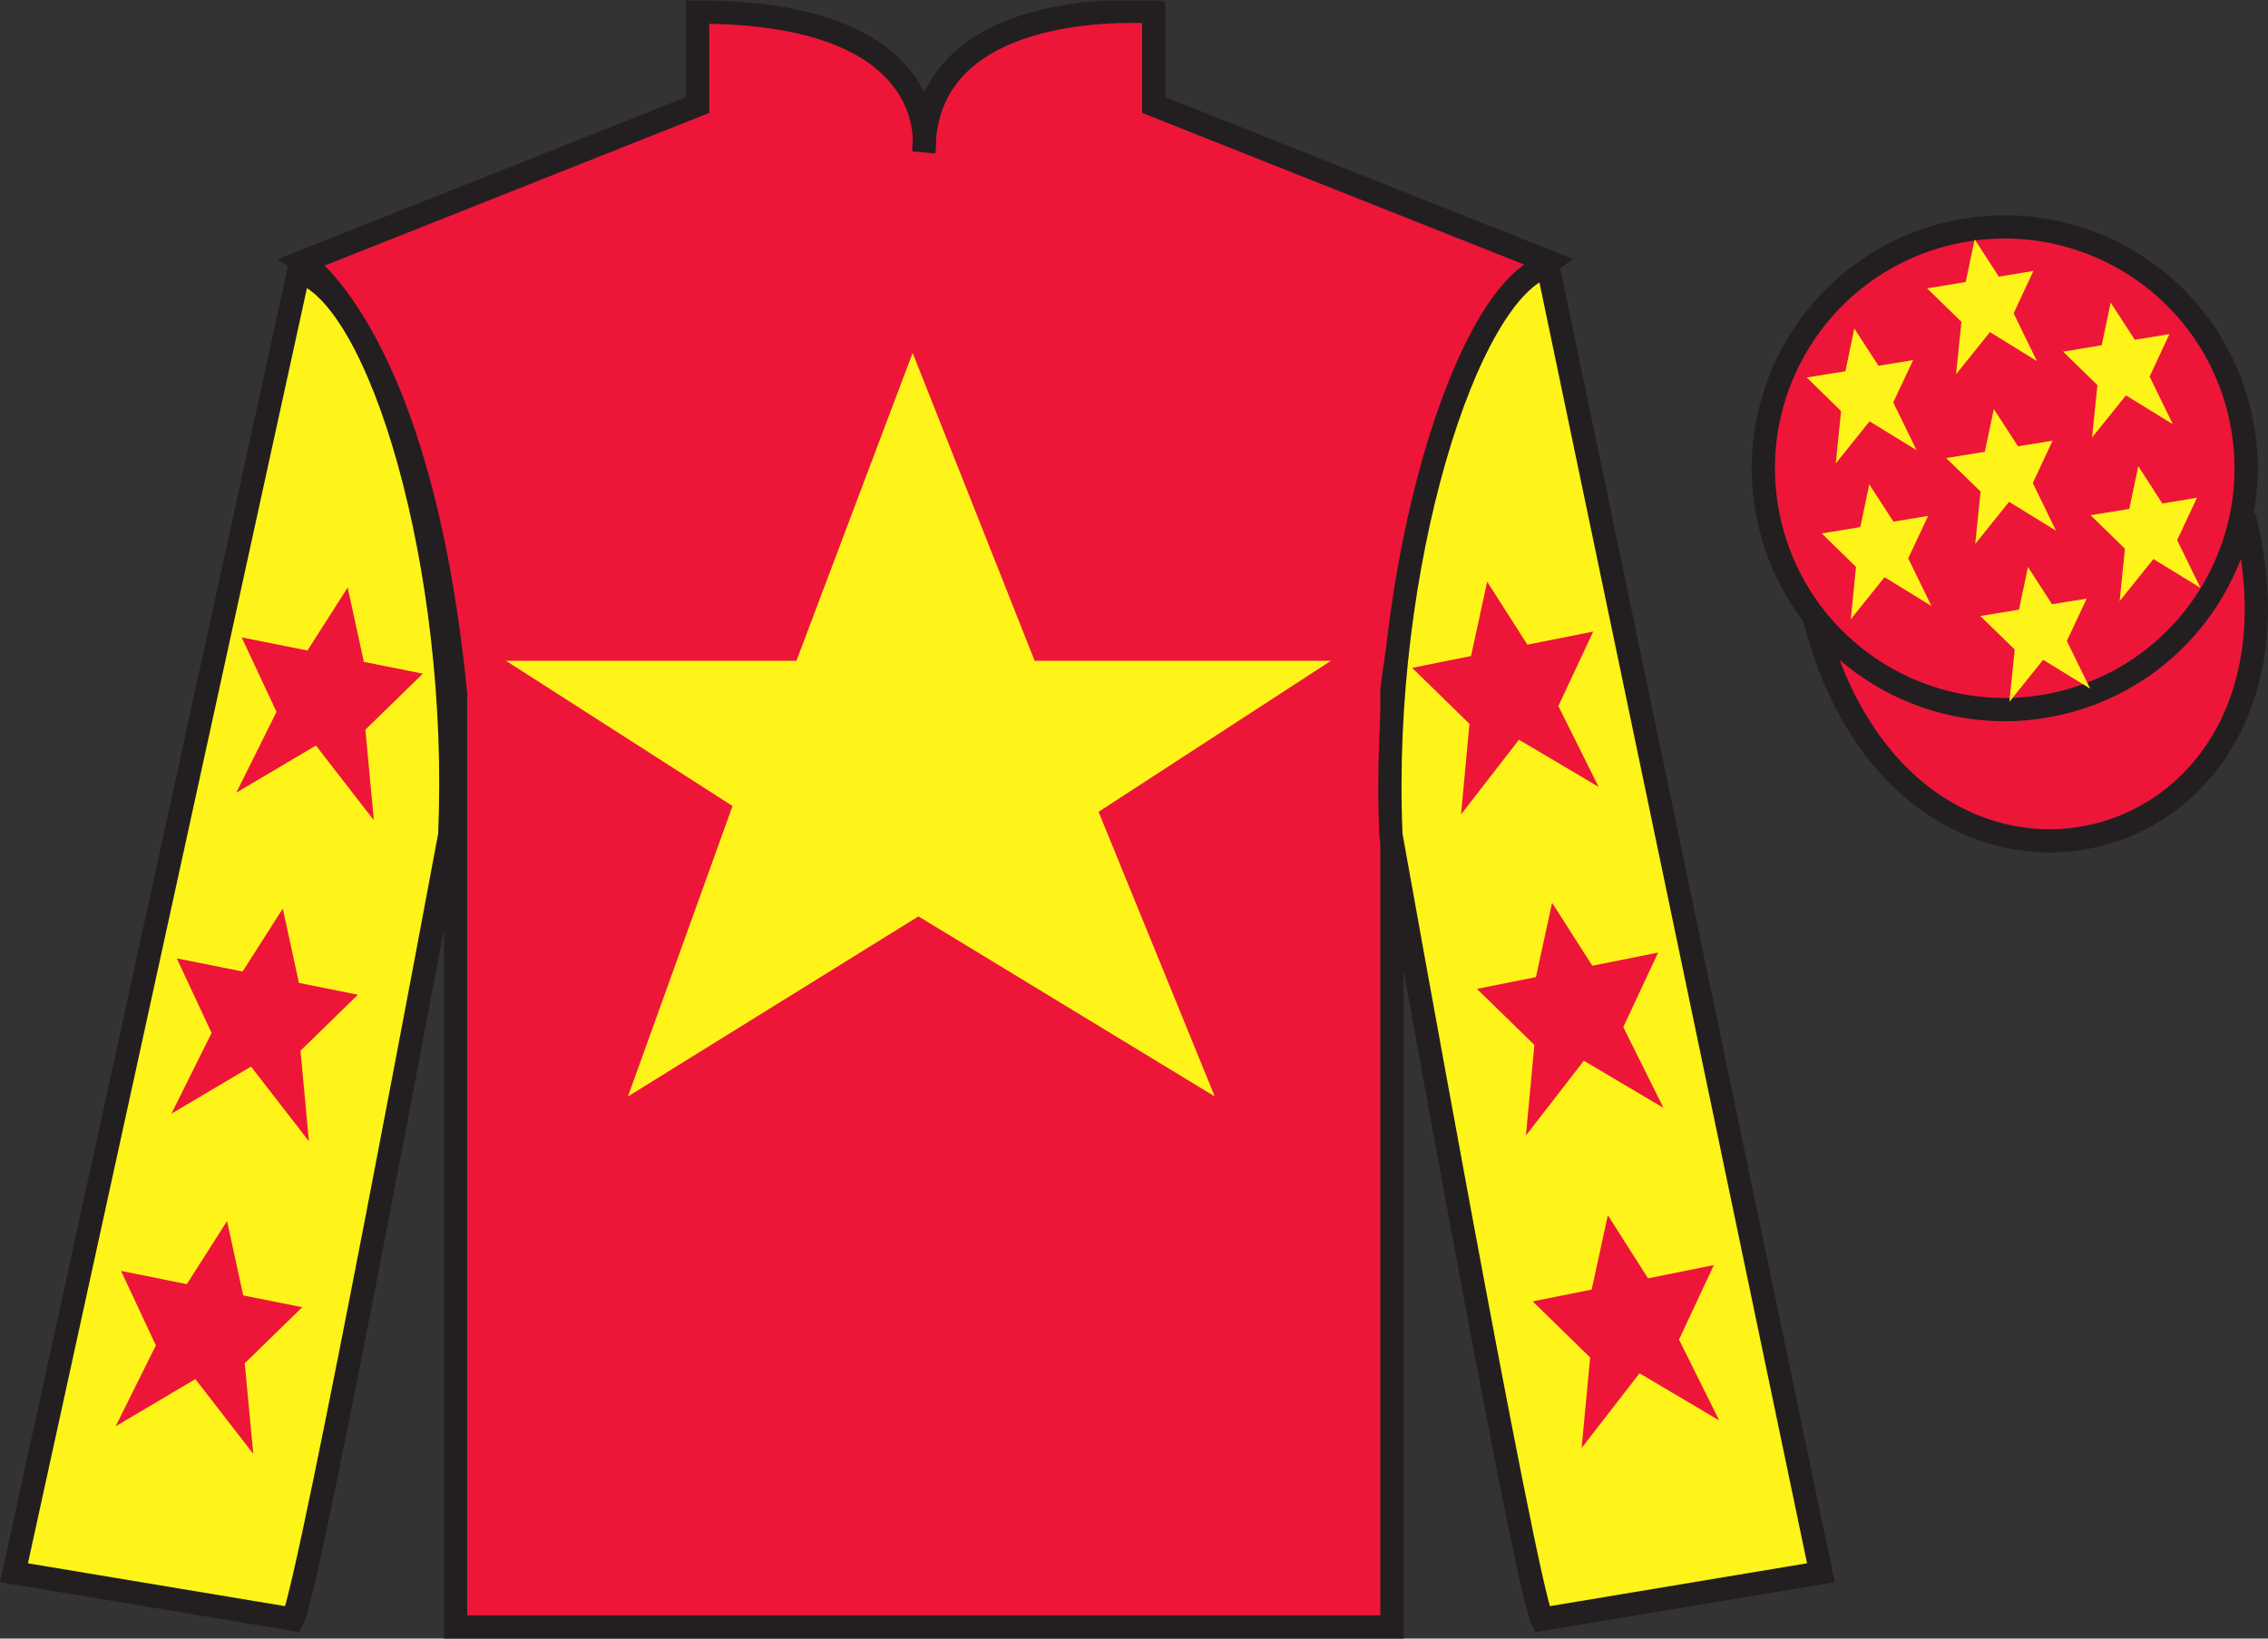 <?xml version="1.0" encoding="UTF-8"?>
<svg xmlns="http://www.w3.org/2000/svg" xmlns:xlink="http://www.w3.org/1999/xlink" width="97.59pt" height="70.52pt" viewBox="0 0 97.59 70.52" version="1.1">
<rect x="0" y="0" width="97.59" height="70.52" fill="#333333" stroke="none"/>
<defs>
<clipPath id="clip1">
  <path d="M 0 70.52 L 97.59 70.52 L 97.59 0.02 L 0 0.02 L 0 70.52 Z M 0 70.52 "/>
</clipPath>
</defs>
<g id="surface0">
<g clip-path="url(#clip1)" clip-rule="nonzero">
<path style=" stroke:none;fill-rule:nonzero;fill:rgb(92.863%,8.783%,22.277%);fill-opacity:1;" d="M 13.02 11.27 C 13.02 11.27 18.102 14.52 19.602 29.855 C 19.602 29.855 19.602 44.855 19.602 70.02 L 59.895 70.02 L 59.895 29.688 C 59.895 29.688 61.684 14.688 66.645 11.27 L 49.645 4.52 L 49.645 0.52 C 49.645 0.52 39.754 -0.312 39.754 6.52 C 39.754 6.52 40.77 0.52 30.02 0.52 L 30.02 4.52 L 13.02 11.27 "/>
<path style="fill:none;stroke-width:10;stroke-linecap:butt;stroke-linejoin:miter;stroke:rgb(13.73%,12.16%,12.549%);stroke-opacity:1;stroke-miterlimit:4;" d="M 130.195 592.505 C 130.195 592.505 181.016 560.005 196.016 406.645 C 196.016 406.645 196.016 256.645 196.016 5.005 L 598.945 5.005 L 598.945 408.325 C 598.945 408.325 616.836 558.325 666.445 592.505 L 496.445 660.005 L 496.445 700.005 C 496.445 700.005 397.539 708.325 397.539 640.005 C 397.539 640.005 407.695 700.005 300.195 700.005 L 300.195 660.005 L 130.195 592.505 Z M 130.195 592.505 " transform="matrix(0.1,0,0,-0.1,0,70.52)"/>
<path style=" stroke:none;fill-rule:nonzero;fill:rgb(100%,95.41%,10.001%);fill-opacity:1;" d="M 12.602 69.688 C 13.352 68.188 19.352 35.938 19.352 35.938 C 19.852 24.438 16.352 12.688 12.852 11.688 L 0.602 67.688 L 12.602 69.688 "/>
<path style="fill:none;stroke-width:10;stroke-linecap:butt;stroke-linejoin:miter;stroke:rgb(13.73%,12.16%,12.549%);stroke-opacity:1;stroke-miterlimit:4;" d="M 126.016 8.325 C 133.516 23.325 193.516 345.825 193.516 345.825 C 198.516 460.825 163.516 578.325 128.516 588.325 L 6.016 28.325 L 126.016 8.325 Z M 126.016 8.325 " transform="matrix(0.1,0,0,-0.1,0,70.52)"/>
<path style=" stroke:none;fill-rule:nonzero;fill:rgb(100%,95.41%,10.001%);fill-opacity:1;" d="M 78.352 67.688 L 66.602 11.438 C 63.102 12.438 59.352 24.438 59.852 35.938 C 59.852 35.938 65.602 68.188 66.352 69.688 L 78.352 67.688 "/>
<path style="fill:none;stroke-width:10;stroke-linecap:butt;stroke-linejoin:miter;stroke:rgb(13.73%,12.16%,12.549%);stroke-opacity:1;stroke-miterlimit:4;" d="M 783.516 28.325 L 666.016 590.825 C 631.016 580.825 593.516 460.825 598.516 345.825 C 598.516 345.825 656.016 23.325 663.516 8.325 L 783.516 28.325 Z M 783.516 28.325 " transform="matrix(0.1,0,0,-0.1,0,70.52)"/>
<path style="fill-rule:nonzero;fill:rgb(92.863%,8.783%,22.277%);fill-opacity:1;stroke-width:10;stroke-linecap:butt;stroke-linejoin:miter;stroke:rgb(13.73%,12.16%,12.549%);stroke-opacity:1;stroke-miterlimit:4;" d="M 780.703 439.223 C 820.391 283.598 1004.336 331.177 965.547 483.208 " transform="matrix(0.1,0,0,-0.1,0,70.52)"/>
<path style=" stroke:none;fill-rule:nonzero;fill:rgb(100%,95.41%,10.001%);fill-opacity:1;" d="M 39.27 15.188 L 34.27 28.438 L 21.77 28.438 L 31.52 34.688 L 27.02 47.188 L 39.52 39.438 L 52.27 47.188 L 47.27 34.938 L 57.27 28.438 L 44.52 28.438 L 39.27 15.188 "/>
<path style=" stroke:none;fill-rule:nonzero;fill:rgb(92.863%,8.783%,22.277%);fill-opacity:1;" d="M 88.828 30.215 C 94.387 28.797 97.742 23.141 96.324 17.582 C 94.906 12.027 89.25 8.672 83.691 10.09 C 78.137 11.508 74.781 17.16 76.199 22.719 C 77.617 28.277 83.27 31.633 88.828 30.215 "/>
<path style="fill:none;stroke-width:10;stroke-linecap:butt;stroke-linejoin:miter;stroke:rgb(13.73%,12.16%,12.549%);stroke-opacity:1;stroke-miterlimit:4;" d="M 888.281 403.052 C 943.867 417.231 977.422 473.794 963.242 529.38 C 949.062 584.927 892.5 618.481 836.914 604.302 C 781.367 590.122 747.812 533.598 761.992 478.012 C 776.172 422.427 832.695 388.872 888.281 403.052 Z M 888.281 403.052 " transform="matrix(0.1,0,0,-0.1,0,70.52)"/>
<path style=" stroke:none;fill-rule:nonzero;fill:rgb(92.863%,8.783%,22.277%);fill-opacity:1;" d="M 12.168 39.102 L 10.438 41.812 L 7.605 41.246 L 9.105 44.453 L 7.375 47.93 L 10.801 45.902 L 13.293 49.117 L 12.93 45.219 L 15.402 42.809 L 12.863 42.301 L 12.168 39.102 "/>
<path style=" stroke:none;fill-rule:nonzero;fill:rgb(92.863%,8.783%,22.277%);fill-opacity:1;" d="M 9.77 52.551 L 8.039 55.266 L 5.207 54.695 L 6.707 57.902 L 4.977 61.383 L 8.406 59.352 L 10.898 62.57 L 10.531 58.672 L 13.004 56.258 L 10.465 55.75 L 9.77 52.551 "/>
<path style=" stroke:none;fill-rule:nonzero;fill:rgb(92.863%,8.783%,22.277%);fill-opacity:1;" d="M 14.961 25.285 L 13.23 27.996 L 10.398 27.43 L 11.898 30.637 L 10.168 34.113 L 13.594 32.086 L 16.086 35.301 L 15.723 31.402 L 18.195 28.992 L 15.656 28.484 L 14.961 25.285 "/>
<path style=" stroke:none;fill-rule:nonzero;fill:rgb(92.863%,8.783%,22.277%);fill-opacity:1;" d="M 66.785 38.852 L 68.516 41.562 L 71.348 40.996 L 69.848 44.203 L 71.578 47.68 L 68.152 45.652 L 65.66 48.867 L 66.023 44.969 L 63.551 42.559 L 66.09 42.051 L 66.785 38.852 "/>
<path style=" stroke:none;fill-rule:nonzero;fill:rgb(92.863%,8.783%,22.277%);fill-opacity:1;" d="M 69.184 52.301 L 70.914 55.016 L 73.746 54.445 L 72.246 57.652 L 73.977 61.133 L 70.547 59.102 L 68.055 62.32 L 68.422 58.422 L 65.949 56.008 L 68.488 55.5 L 69.184 52.301 "/>
<path style=" stroke:none;fill-rule:nonzero;fill:rgb(92.863%,8.783%,22.277%);fill-opacity:1;" d="M 63.992 25.035 L 65.723 27.746 L 68.555 27.18 L 67.055 30.387 L 68.785 33.863 L 65.359 31.836 L 62.867 35.051 L 63.23 31.152 L 60.762 28.742 L 63.297 28.234 L 63.992 25.035 "/>
<path style=" stroke:none;fill-rule:nonzero;fill:rgb(100%,95.41%,10.001%);fill-opacity:1;" d="M 87.262 24.402 L 86.875 26.238 L 85.211 26.512 L 86.691 27.953 L 86.461 30.207 L 87.914 28.395 L 89.938 29.637 L 88.934 27.586 L 89.789 25.762 L 88.297 26.004 L 87.262 24.402 "/>
<path style=" stroke:none;fill-rule:nonzero;fill:rgb(100%,95.41%,10.001%);fill-opacity:1;" d="M 90.82 13.023 L 90.434 14.859 L 88.773 15.133 L 90.25 16.574 L 90.02 18.828 L 91.477 17.016 L 93.496 18.258 L 92.496 16.207 L 93.348 14.379 L 91.859 14.625 L 90.82 13.023 "/>
<path style=" stroke:none;fill-rule:nonzero;fill:rgb(100%,95.41%,10.001%);fill-opacity:1;" d="M 92.008 20.062 L 91.621 21.902 L 89.957 22.172 L 91.434 23.617 L 91.207 25.871 L 92.66 24.059 L 94.684 25.301 L 93.68 23.246 L 94.535 21.422 L 93.043 21.668 L 92.008 20.062 "/>
<path style=" stroke:none;fill-rule:nonzero;fill:rgb(100%,95.41%,10.001%);fill-opacity:1;" d="M 79.789 14.137 L 79.406 15.977 L 77.742 16.246 L 79.219 17.691 L 78.992 19.945 L 80.445 18.133 L 82.469 19.375 L 81.465 17.32 L 82.32 15.496 L 80.828 15.742 L 79.789 14.137 "/>
<path style=" stroke:none;fill-rule:nonzero;fill:rgb(100%,95.41%,10.001%);fill-opacity:1;" d="M 85.793 17.605 L 85.406 19.441 L 83.742 19.715 L 85.223 21.156 L 84.992 23.41 L 86.449 21.598 L 88.469 22.84 L 87.469 20.789 L 88.32 18.965 L 86.832 19.207 L 85.793 17.605 "/>
<path style=" stroke:none;fill-rule:nonzero;fill:rgb(100%,95.41%,10.001%);fill-opacity:1;" d="M 80.434 20.848 L 80.047 22.684 L 78.387 22.957 L 79.863 24.398 L 79.637 26.652 L 81.09 24.84 L 83.109 26.082 L 82.109 24.031 L 82.965 22.203 L 81.473 22.449 L 80.434 20.848 "/>
<path style=" stroke:none;fill-rule:nonzero;fill:rgb(100%,95.41%,10.001%);fill-opacity:1;" d="M 84.969 10.301 L 84.582 12.137 L 82.922 12.41 L 84.398 13.852 L 84.168 16.105 L 85.625 14.293 L 87.645 15.539 L 86.645 13.484 L 87.496 11.66 L 86.008 11.906 L 84.969 10.301 "/>
</g>
</g>
</svg>
